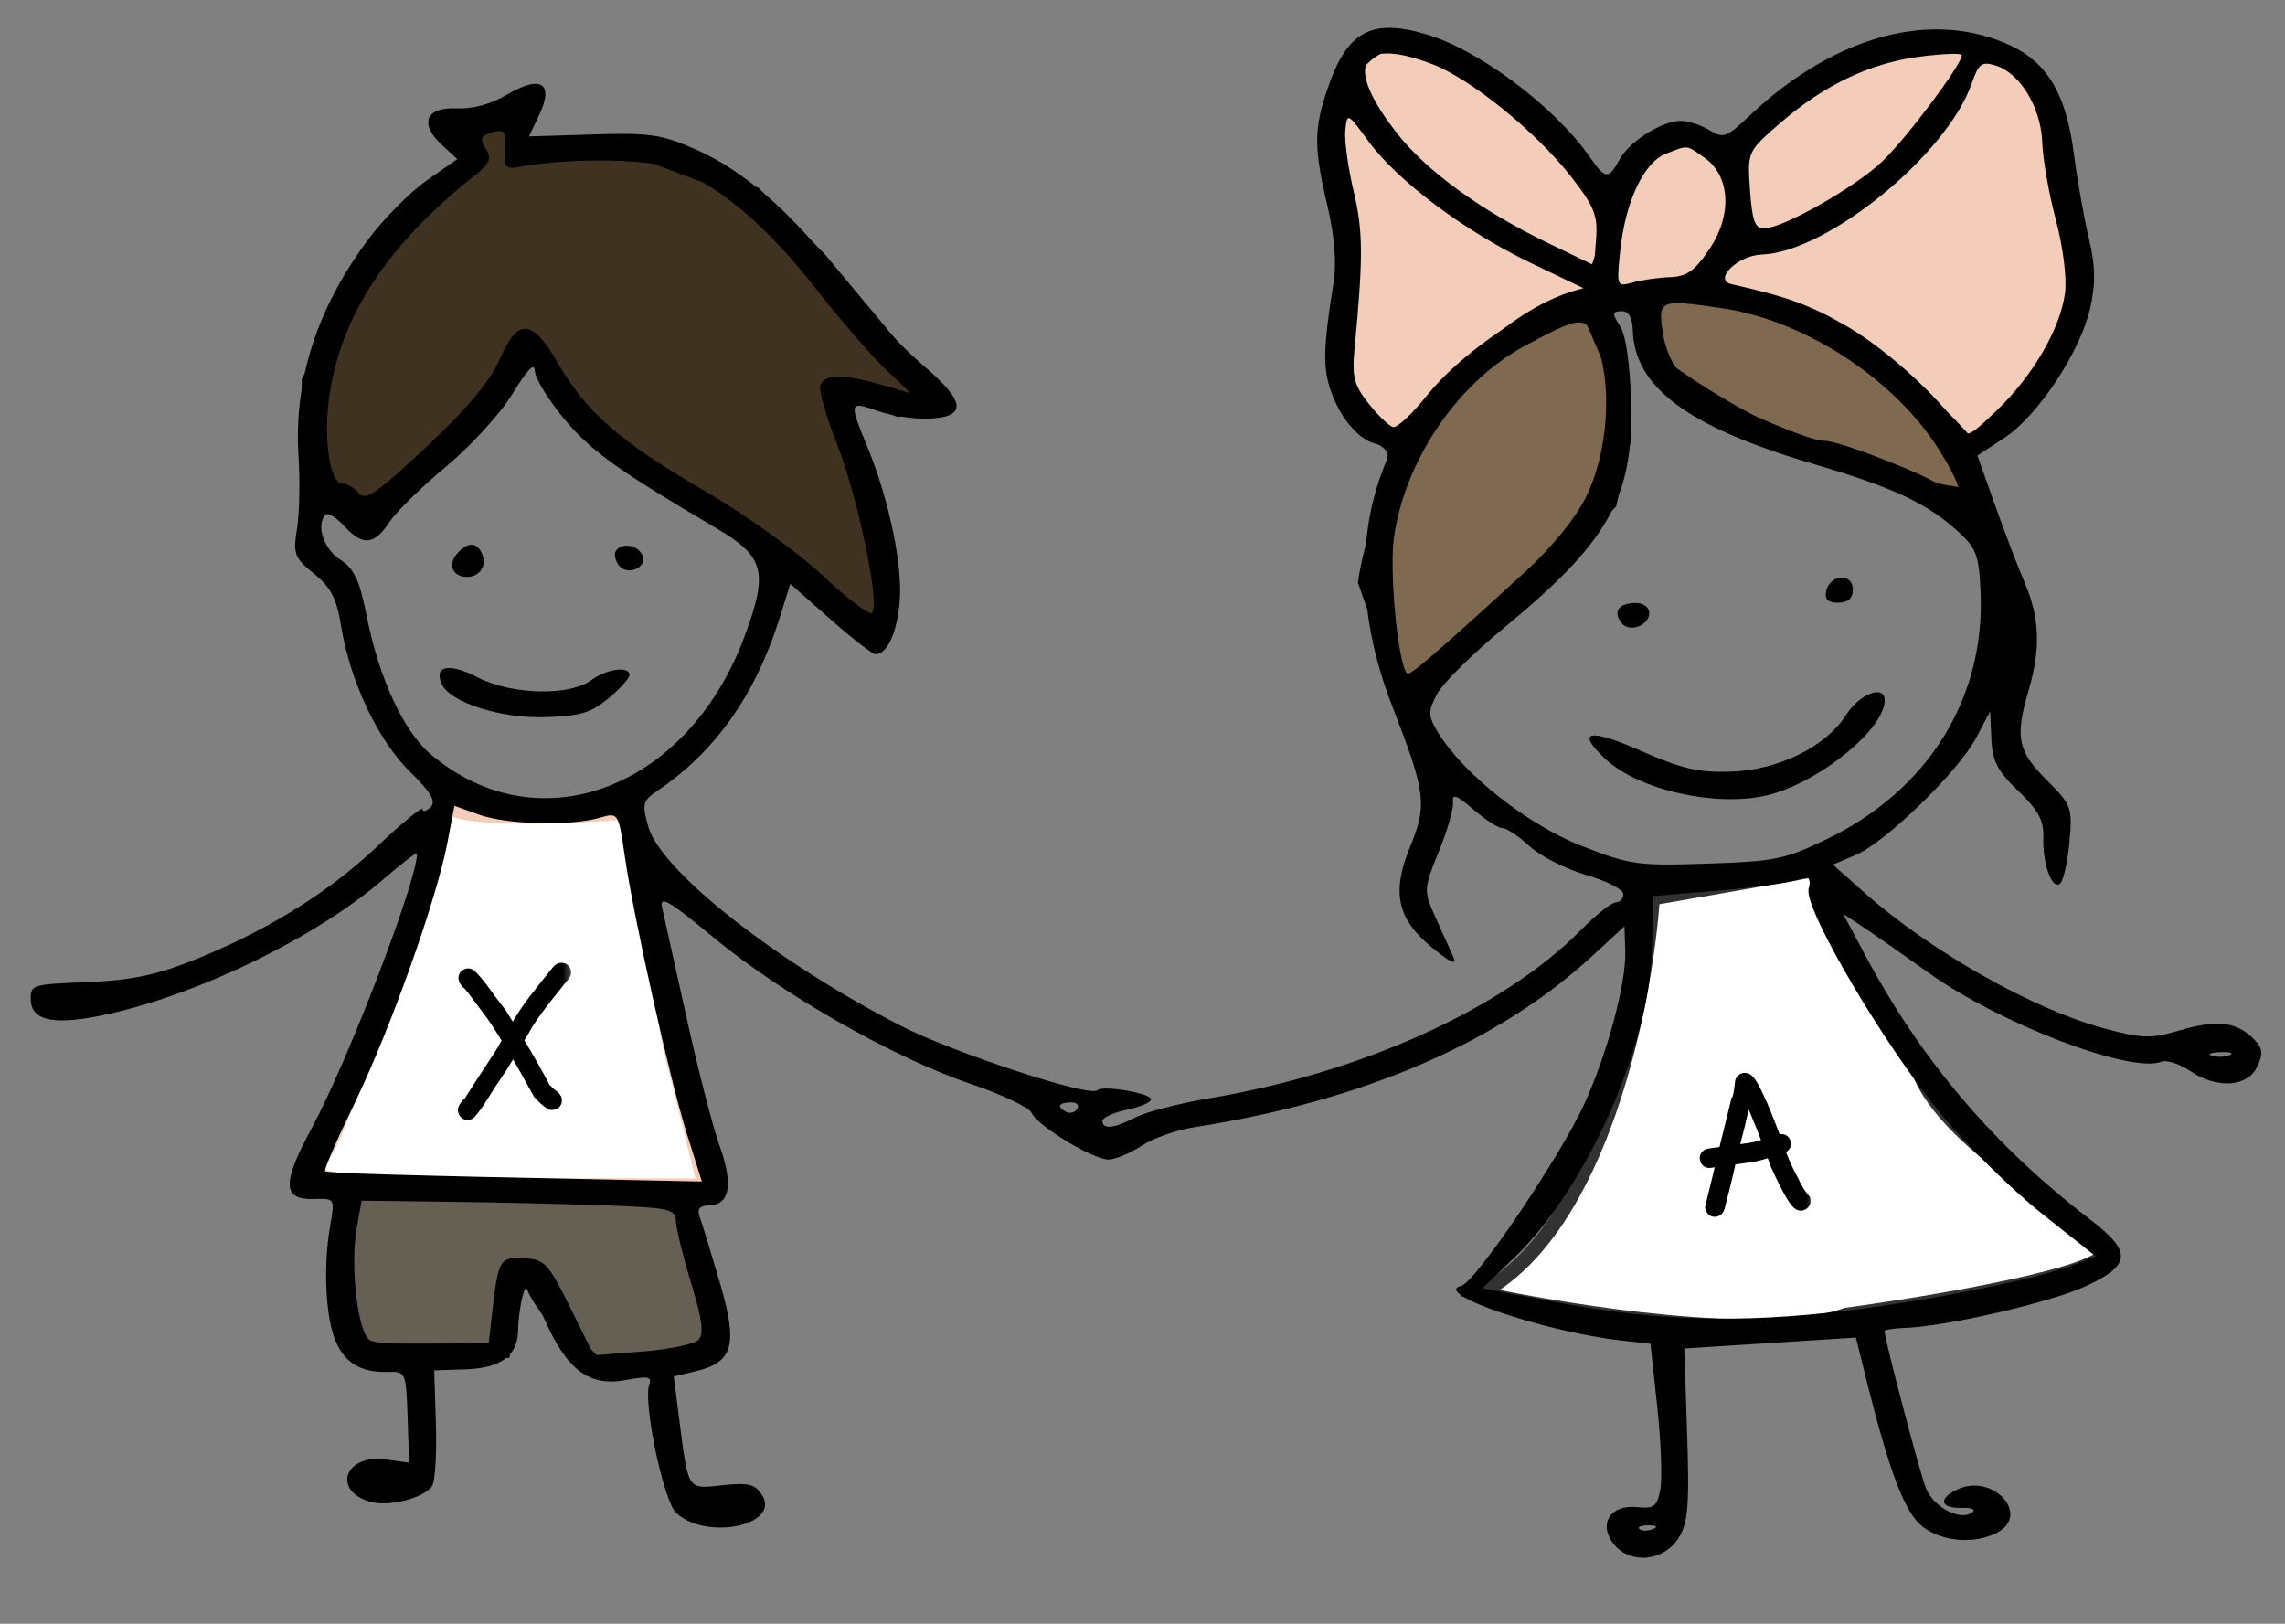 <?xml version="1.0" encoding="UTF-8"?> <svg xmlns="http://www.w3.org/2000/svg" width="159" height="113" viewBox="0 0 159 113" fill="none"><rect x="0" y="0" width="159" height="113" fill="#808080" stroke="none"/><path d="M22.034 81C23.634 79.8 28.701 63.833 31.034 56C31.834 57.2 40.035 56.833 44.035 56.5L46.535 72.5L49.035 82.5H30.034C26.701 82.5 20.434 82.2 22.034 81Z" fill="white" stroke="#F3CDB9"></path><path d="M103 90C111.4 85.6 114.5 69.833 115 62.5L126.273 60.539C126.092 61.771 131.015 70.36 133.5 74.5C135.5 80 146 85 146.5 87C146.9 88.6 134.667 90.667 128.5 91.5C122.9 93.5 109.167 91.333 103 90Z" fill="white"></path><path d="M126.5 60.5L126.273 60.539M126.273 60.539L115 62.5C114.5 69.833 111.4 85.6 103 90C109.167 91.333 122.9 93.5 128.5 91.5C134.667 90.667 146.9 88.6 146.5 87C146 85 135.5 80 133.5 74.5C131.015 70.36 126.092 61.771 126.273 60.539Z" stroke="#323232"></path><path d="M112 25L110.5 21.5C100.1 23.5 95.833 35 95 40.5L98 49L103 43.5L108 39L112 35L113 30.5L112 25Z" fill="#7F6A51"></path><path d="M115 25V21.5V20H118.5L123.5 21.5C127.1 20.7 133.333 27.167 136 30.5L137 34.5C127.4 33.3 118.333 27.667 115 25Z" fill="#7F6A51"></path><path d="M112 21.5H110.5M110.5 21.5L112 25L113 30.5L112 35L108 39L103 43.5L98 49L95 40.5C95.833 35 100.1 23.5 110.5 21.5ZM115 21.5V25C118.333 27.667 127.4 33.3 137 34.5L136 30.5C133.333 27.167 127.1 20.7 123.5 21.5L118.5 20H115V21.5Z" stroke="black"></path><path d="M28 34.5L36.5 24.5H37.5L40.5 29L44.5 32.5L51 36.5L61 44.5L61.5 41.5V38L58.5 29V27L62.5 28.5L65 28L62 24L57 18L52.5 13.5L44.5 10.5H36V8L31.5 9L33 11L27 16L21.5 26.5V33L24.5 36L28 34.5Z" fill="#403220" stroke="black"></path><path d="M137 3.5C132.2 0.7 124.333 6.666 121 10V16L118.5 19.5L120 20.5C126.4 20.5 134 27.5 137 31C138.333 30 141.4 27.5 143 25.5C144.6 23.5 144.667 19.333 144.5 17.5C144.167 15.666 143.3 11.1 142.5 7.5C141.7 3.9 138.5 3.333 137 3.5Z" fill="#F3CDB9" stroke="black"></path><path d="M47.5 83.5L24 82.5C24 83.833 23.9 86.8 23.5 88C23.1 89.2 24.333 92.5 25 94H35L35.5 89H37C37 90.2 40 93.5 41.5 95C45.5 96.2 48.833 94.167 50 93L47.5 83.5Z" fill="#665F54" stroke="black"></path><path d="M113.701 11.127C113.52 11.269 113.064 11.715 113.064 11.964C113.064 11.926 113.212 12.131 113.193 12.154C113.121 12.246 113.047 12.33 112.999 12.438C112.983 12.475 113.01 12.545 112.983 12.575C112.922 12.643 112.877 12.685 112.846 12.781C112.741 13.107 112.777 13.439 112.7 13.764C112.555 14.38 112.465 15.036 112.38 15.665L112.375 15.701C112.347 15.903 112.226 16.041 112.148 16.225C111.975 16.637 111.826 17.064 111.685 17.489C111.513 18.005 111.26 18.415 111.283 18.991C111.301 19.477 111.511 19.891 111.81 20.263C112.027 20.532 112.33 20.952 112.7 21.019C113.082 21.088 113.589 21.062 113.974 21.019C114.51 20.96 115.006 20.83 115.503 20.619C116.095 20.366 116.564 19.91 117.169 19.68C117.598 19.518 118.022 19.327 118.447 19.153C118.776 19.018 119.003 18.646 119.341 18.55C119.482 18.51 119.667 18.193 119.753 18.079C120.156 17.547 120.368 16.811 120.548 16.176C120.788 15.325 120.962 14.511 120.962 13.622C120.962 13.246 120.862 12.878 120.798 12.508C120.715 12.024 120.629 11.473 120.335 11.062C120.176 10.839 119.956 10.656 119.789 10.436C119.637 10.234 119.417 10.014 119.215 9.861C118.824 9.565 118.438 9.344 117.941 9.344C117.365 9.344 116.796 9.396 116.231 9.506C115.988 9.553 115.772 9.596 115.539 9.673C115.246 9.771 114.972 10.046 114.71 10.209C114.317 10.454 114.06 10.846 113.701 11.127Z" fill="#F3CDB9" stroke="black" stroke-linecap="round"></path><path d="M96.499 2.999C100.899 1.399 108.333 9.332 111.499 13.499C113.099 13.499 111.499 18.166 110.499 20.499C104.899 21.699 99.833 27.999 97.999 30.999L96.499 30.499C93.499 30.499 92.499 24.999 93.499 23.499C94.299 22.299 93.833 16.999 93.499 14.499C92.666 11.332 92.099 4.599 96.499 2.999Z" fill="#F3CDB9" stroke="black"></path><path fill-rule="evenodd" clip-rule="evenodd" d="M99.224 2.381C102.924 3.466 108.24 7.463 110.666 10.985C111.691 12.473 111.948 12.49 112.686 11.115C113.352 9.875 115.563 8.457 116.898 8.412C117.403 8.395 118.308 8.677 118.91 9.038C119.939 9.655 120.109 9.594 121.803 7.998C127.725 2.42 134.554 0.62 139.981 3.207C142.5 4.407 143.78 6.615 144.304 10.664C144.545 12.521 145.017 15.186 145.353 16.587C145.809 18.485 145.832 19.721 145.445 21.442C144.763 24.476 141.81 28.939 139.467 30.477L137.597 31.704L138.824 35.153C139.498 37.05 140.427 39.48 140.887 40.553C141.931 42.983 142.011 45.132 141.167 48.016C140.201 51.318 140.387 52.255 142.405 54.272C144.148 56.012 144.217 56.2 144.002 58.579C143.878 59.946 143.593 61.248 143.367 61.47C142.814 62.015 142.122 60.141 142.185 58.266C142.224 57.098 141.83 56.369 140.444 55.046C139 53.667 138.636 52.965 138.567 51.419L138.482 49.502L137.513 51.343C136.282 53.681 131.185 58.637 129.118 59.506L127.54 60.17L129.72 62.107C134.311 66.188 141.442 70.229 146.408 71.564C149.051 72.275 149.677 72.296 151.563 71.737C154.179 70.96 155.541 71.082 156.714 72.2C157.448 72.9 157.514 73.254 157.087 74.196C156.427 75.652 154.287 75.805 152.403 74.533C151.668 74.037 150.774 73.745 150.415 73.886C148.263 74.728 139.169 71.255 134.185 67.688C132.413 66.42 130.353 64.98 129.608 64.49L128.253 63.597L129.774 66.447C133.712 73.823 138.733 79.723 145.464 84.884C148.37 87.113 148.302 88.049 145.127 89.513C142.675 90.643 135.406 92.317 132.533 92.413C131.761 92.439 131.131 92.539 131.134 92.637C131.155 93.257 133.552 102.364 134.008 103.55C134.537 104.932 136.542 105.932 137.295 105.19C137.457 105.031 137.125 104.916 136.557 104.935C134.998 104.986 134.824 104.288 136.234 103.64C138.675 102.518 141.315 105.4 138.988 106.646C137.444 107.472 135.194 107.308 133.817 106.269C132.543 105.306 131.472 102.486 129.767 95.608L129.142 93.083L123.171 93.463L117.2 93.843L117.399 99.837C117.565 104.815 117.458 106.043 116.771 107.082C115.721 108.668 113.443 108.871 112.311 107.479C111.182 106.092 112.033 104.693 113.89 104.881C115.109 105.005 115.31 104.852 115.534 103.629C115.674 102.863 115.577 100.273 115.317 97.874L114.846 93.512L112.822 93.287C107.493 92.694 99.56 89.987 101.682 89.485C102.652 89.257 108.604 80.445 110.268 76.776C111.858 73.267 113.165 68.384 113.093 66.219L113.035 64.463L110.77 66.551C104.238 72.573 94.79 76.633 83.092 78.446C81.88 78.634 80.244 79.209 79.457 79.724C78.669 80.24 77.637 80.675 77.163 80.692C76.108 80.731 72.162 78.344 71.772 77.431C71.617 77.067 69.688 76.157 67.486 75.409C62.178 73.605 54.428 69.189 49.674 65.258C46.49 62.626 45.87 62.27 46.081 63.199C46.221 63.815 46.986 67.256 47.779 70.845C48.573 74.434 49.602 78.426 50.066 79.717C51.031 82.403 50.795 83.833 49.38 83.88C48.673 83.903 48.481 84.13 48.691 84.694C48.85 85.123 49.48 87.18 50.09 89.263C51.366 93.62 51.036 94.804 48.367 95.438L46.882 95.79L47.266 98.791C47.907 103.786 47.801 103.625 50.278 103.361C52.078 103.168 52.554 103.286 53.026 104.04C54.352 106.159 49.099 107.234 47.035 105.266C46.16 104.433 44.727 97.54 45.18 96.342C45.38 95.811 45.069 95.751 43.578 96.035C41.022 96.52 39.476 95.381 37.907 91.855C36.807 89.384 36.631 89.194 36.364 90.197C36.198 90.819 36.059 91.874 36.054 92.54C36.041 94.337 34.877 95.21 32.384 95.293L30.215 95.365L30.332 99.09C30.395 101.139 30.279 103.079 30.073 103.401C29.522 104.261 27.015 104.896 25.723 104.502C23.073 103.696 24.028 101.176 26.835 101.565L28.468 101.792L28.362 98.611C28.258 95.498 28.229 95.431 26.999 95.472C25.126 95.534 23.99 94.855 23.332 93.276C22.648 91.634 22.487 88.088 22.972 85.324C23.308 83.409 23.298 83.392 21.891 83.439C19.641 83.513 19.595 82.389 21.687 78.515C24.215 73.837 29.077 61.154 29.018 59.39C29.014 59.272 27.945 60.097 26.641 61.221C22.043 65.188 14.025 69.115 7.57 70.56C3.879 71.386 2.194 71.088 2.144 69.6C2.108 68.532 2.211 68.499 6.025 68.349C8.976 68.232 10.726 67.889 13.116 66.958C18.284 64.945 22.767 62.202 26.184 58.963C27.949 57.29 29.399 56.097 29.406 56.312C29.413 56.526 29.662 56.462 29.96 56.169C30.364 55.771 30 55.147 28.517 53.693C26.304 51.525 24.36 47.414 23.743 43.602C23.429 41.656 23.026 40.874 21.852 39.927C20.488 38.828 20.385 38.558 20.666 36.802C20.836 35.746 20.884 33.486 20.773 31.781C20.43 26.481 22.052 21.435 25.638 16.642C26.72 15.197 28.552 13.352 29.712 12.543L31.82 11.072L30.765 10.102C29.151 8.622 29.61 7.442 31.763 7.543C32.906 7.596 34.136 7.259 35.305 6.573C37.647 5.196 38.57 5.79 37.52 7.998L36.809 9.495L41.273 9.355C45.211 9.232 46.053 9.355 48.429 10.404C51.828 11.906 55.178 14.861 58.74 19.503C60.274 21.501 62.723 24.146 64.183 25.38C67.238 27.964 67.341 29.044 64.541 29.137C63.581 29.169 62.022 28.927 61.076 28.598C59.077 27.903 59.064 27.948 60.366 31.126C61.889 34.846 62.835 39.433 62.597 41.944C62.392 44.099 61.737 45.502 60.922 45.529C60.721 45.536 59.305 44.437 57.775 43.087L54.995 40.632L54.22 43.092C52.547 48.404 49.706 52.389 45.679 55.076C44.73 55.71 44.666 55.986 45.113 57.538C46.001 60.618 54.011 66.931 62.681 71.385C66.326 73.257 75.829 76.38 76.342 75.874C76.715 75.507 80.078 76.069 80.092 76.501C80.099 76.71 79.338 77.04 78.401 77.235C77.463 77.429 76.703 77.782 76.71 78.019C76.731 78.624 77.535 78.529 79.055 77.742C79.771 77.372 82.112 76.774 84.257 76.413C94.785 74.644 104.648 70.163 110.019 64.71C111.045 63.669 112.131 62.809 112.432 62.799C112.732 62.789 112.97 62.524 112.96 62.209C112.949 61.895 111.781 61.3 110.364 60.888C108.946 60.476 107.172 59.572 106.422 58.879C105.672 58.187 104.834 57.628 104.558 57.637C104.283 57.646 103.373 57.063 102.535 56.341C101.349 55.319 101.033 55.206 101.105 55.829C101.155 56.269 100.708 57.82 100.111 59.277C99.067 61.822 99.057 61.998 99.87 63.8C100.335 64.831 100.895 66.075 101.115 66.565C101.402 67.206 100.998 67.037 99.679 65.964C97.212 63.957 96.809 62.127 98.126 58.914C99.325 55.995 99.217 55.163 96.854 49.08C94.482 42.974 94.353 37.063 96.482 32.06C96.724 31.491 96.419 31.118 95.322 30.64C94.326 30.205 93.534 29.327 92.924 27.985C92.011 25.973 91.993 24.692 92.802 19.61C93.008 18.314 92.857 16.415 92.391 14.425C91.404 10.224 91.408 8.987 92.416 6.059C93.753 2.177 95.433 1.27 99.224 2.381ZM99.646 4.457C102.327 5.476 106.854 9.139 109.313 12.28C110.918 14.33 111.188 14.993 111.066 16.582L110.921 18.462L107.728 16.919C103.12 14.693 99.32 11.943 97.272 9.352C93.484 4.56 94.484 2.497 99.646 4.457ZM136.515 3.839C136.536 4.448 132.671 9.614 131 11.212C129.109 13.02 124.122 15.858 122.769 15.896C122.122 15.915 121.925 15.389 121.774 13.236C121.588 10.566 121.597 10.545 123.827 8.605C126.909 5.924 130.107 4.395 133.575 3.945C135.187 3.734 136.51 3.687 136.515 3.839ZM138.866 4.559C140.57 5.084 142.027 7.49 142.109 9.917C142.149 11.08 142.576 13.506 143.058 15.309C143.552 17.161 143.83 19.365 143.695 20.376C143.365 22.864 141.484 26.115 138.976 28.531C137.047 30.389 136.808 30.501 136.323 29.766C134.895 27.604 131.253 24.305 128.561 22.735C126.003 21.244 124.398 20.656 120.485 19.776C119.183 19.482 120.924 17.77 122.58 17.715C127.14 17.563 135.48 10.767 137.205 5.798C137.683 4.418 137.896 4.26 138.866 4.559ZM35.144 10.376C35.047 11.683 35.148 11.794 36.255 11.597C39.877 10.951 45.382 11.052 47.158 11.796C50.242 13.086 53.476 15.868 56.722 20.02C58.416 22.188 60.605 24.727 61.585 25.663L63.367 27.364L61.269 26.758C58.693 26.014 57.374 26.029 57.081 26.805C56.958 27.13 57.487 28.994 58.256 30.947C59.707 34.629 61.252 42.093 60.681 42.656C60.501 42.833 58.959 41.665 57.255 40.06C55.524 38.431 51.879 35.818 48.999 34.142C43.113 30.716 40.783 28.681 38.799 25.233C37.024 22.151 36.024 22.104 34.75 25.044C34.111 26.52 32.471 28.474 29.664 31.104C26.161 34.387 25.432 34.883 24.948 34.312C24.633 33.941 24.134 33.646 23.84 33.656C22.945 33.685 22.475 30.48 22.932 27.464C23.78 21.863 26.992 17.009 33.01 12.234C34.088 11.379 34.232 11.031 33.797 10.336C33.363 9.643 33.448 9.436 34.258 9.212C35.124 8.972 35.238 9.121 35.144 10.376ZM95.202 9.804C97.254 12.604 101.903 16.088 106.579 18.328L110.564 20.237L108.679 20.825C105.831 21.714 101.412 24.864 99.309 27.503C98.278 28.797 97.207 29.796 96.931 29.722C96.655 29.649 95.89 28.911 95.232 28.082C94.226 26.816 94.069 26.211 94.251 24.307C94.865 17.887 94.855 16.099 94.192 13.309C93.801 11.666 93.54 9.757 93.612 9.066C93.741 7.831 93.766 7.842 95.202 9.804ZM118.586 10.96C120.384 12.21 120.557 14.91 118.99 17.269C117.934 18.859 117.402 19.244 116.203 19.289C115.388 19.32 114.218 19.487 113.603 19.66C112.51 19.969 112.49 19.92 112.731 17.536C113.081 14.076 114.372 11.3 115.91 10.703C117.502 10.085 117.302 10.066 118.586 10.96ZM119.853 21.453C125.613 22.301 131.88 26.41 134.969 31.364C136.682 34.112 136.761 35.123 135.166 33.879C134.094 33.044 127.925 30.645 126.934 30.677C125.738 30.717 118.443 27.437 117.209 26.305C116.466 25.622 115.91 24.461 115.708 23.169C115.347 20.859 115.47 20.808 119.853 21.453ZM113.617 23.003C113.749 26.965 117.476 29.72 126.171 32.282C131.787 33.937 134.099 35.021 136.289 37.023C137.524 38.153 137.713 38.674 137.819 41.238C138.128 48.65 134.124 55.042 127.054 58.428C124.165 59.812 123.51 59.944 118.774 60.102C113.942 60.263 113.411 60.187 110.004 58.847C106.275 57.381 101.797 53.835 100.066 50.977C99.362 49.814 99.353 49.534 99.981 48.32C100.368 47.574 102.482 45.482 104.678 43.671C111.959 37.67 113.682 34.6 113.497 27.961C113.422 25.293 113.129 23.294 112.722 22.676C112.167 21.832 112.182 21.677 112.819 21.655C113.33 21.638 113.586 22.07 113.617 23.003ZM111.204 24.193C112.195 27.104 111.842 31.562 110.383 34.546C109.659 36.028 107.99 38.089 106.156 39.769C99.919 45.478 98.11 47.04 97.921 46.876C97.294 46.336 96.657 39.822 96.996 37.415C97.759 31.991 101.476 26.553 106.126 24.059C110.201 21.874 110.416 21.88 111.204 24.193ZM37.217 25.812C37.234 26.32 38.145 27.812 39.24 29.13C41.101 31.368 42.959 32.705 49.84 36.756C53.204 38.736 53.478 39.778 51.818 44.265C47.873 54.925 37.436 58.844 29.951 52.476C28.073 50.878 26.373 47.194 25.515 42.865C25.021 40.368 24.64 39.561 23.66 38.935C22.514 38.202 21.968 36.502 22.66 35.82C22.825 35.657 23.404 36.011 23.948 36.605C25.232 38.013 26.04 37.943 27.1 36.333C27.574 35.611 29.358 33.863 31.064 32.449C32.77 31.033 34.845 28.753 35.676 27.382C36.688 25.713 37.197 25.195 37.217 25.812ZM33.531 38.509C33.903 39.326 33.427 40.116 32.546 40.146C31.538 40.179 31.127 39.34 31.775 38.569C32.501 37.708 33.155 37.685 33.531 38.509ZM44.693 38.629C45.093 39.507 43.622 40.123 43.043 39.319C42.808 38.992 42.718 38.558 42.845 38.356C43.23 37.736 44.362 37.904 44.693 38.629ZM128.925 40.974C128.946 41.62 128.642 41.92 127.941 41.944C127.24 41.967 126.968 41.732 127.063 41.187C127.269 40.002 128.886 39.817 128.925 40.974ZM114.76 42.622C114.791 43.551 113.342 44.072 112.805 43.325C112.236 42.535 112.619 42.001 113.786 41.962C114.313 41.945 114.747 42.239 114.76 42.622ZM33.269 47.154C35.601 48.36 39.652 48.451 41.15 47.332C42.19 46.554 43.784 46.332 43.805 46.963C43.813 47.189 43.158 47.922 42.351 48.593C41.13 49.606 40.39 49.828 37.962 49.909C34.861 50.012 31.325 48.887 30.744 47.613C30.154 46.319 31.265 46.117 33.269 47.154ZM131.143 48.702C131.207 50.626 126.872 54.245 123.281 55.264C119.8 56.253 114.141 55.068 111.744 52.849C109.606 50.87 110.521 50.638 114.147 52.237C117.014 53.502 118.201 53.777 120.448 53.7C123.785 53.583 127.057 51.967 128.475 49.734C129.389 48.294 131.108 47.629 131.143 48.702ZM33.35 56.7C35.256 57.385 39.754 57.495 41.751 56.906C43.02 56.532 43.033 56.551 43.472 59.561C44.115 63.977 46.599 75.081 47.8 78.914L48.838 82.222L43.104 82.106C27.955 81.797 22.779 81.645 22.619 81.507C22.523 81.425 23.446 79.297 24.671 76.778C27.135 71.708 30.37 62.631 31.131 58.653L31.622 56.079L33.35 56.7ZM125.85 61.863C125.509 63.236 131.127 72.773 135.108 77.581C136.885 79.728 140.022 82.82 142.079 84.453L145.819 87.421L144.415 87.98C141.889 88.987 134.386 90.505 128.399 91.222C121.087 92.098 115.218 91.929 108.425 90.646L103.157 89.652L105.407 87.492C110.314 82.783 114.738 72.931 114.939 66.269L115.056 62.362L119.514 61.981C121.966 61.771 124.448 61.441 125.03 61.249C125.934 60.95 126.054 61.041 125.85 61.863ZM155.135 73.429C154.802 73.566 154.251 73.584 153.91 73.469C153.569 73.356 153.841 73.244 154.515 73.222C155.188 73.199 155.467 73.293 155.135 73.429ZM74.961 77.16C74.8 77.418 74.459 77.52 74.204 77.385C73.512 77.02 73.629 76.745 74.49 76.717C74.909 76.703 75.121 76.902 74.961 77.16ZM31.296 83.633C34.668 83.676 39.581 83.791 42.214 83.888C46.653 84.054 47.004 84.137 47.041 85.028C47.063 85.558 47.543 87.5 48.107 89.346C48.871 91.846 48.995 92.841 48.596 93.247C48.301 93.546 46.544 93.91 44.692 94.055L41.324 94.318L39.674 90.983C38.16 87.923 37.897 87.641 36.482 87.56C34.774 87.463 34.672 87.635 34.258 91.276L34.013 93.431L30.247 93.549C28.176 93.614 26.155 93.492 25.758 93.278C24.893 92.811 24.341 88.091 24.834 85.375L25.164 83.556L31.296 83.633ZM115.013 106.412C114.664 106.554 114.241 106.552 114.073 106.408C113.905 106.263 114.191 106.147 114.708 106.149C115.279 106.152 115.399 106.255 115.013 106.412Z" fill="black"></path><mask id="path-12-outside-1_5458_9285" maskUnits="userSpaceOnUse" x="30.667" y="66.368" width="9.443" height="12.328" fill="black"><rect fill="white" x="30.667" y="66.368" width="9.443" height="12.328"></rect><path d="M39.085 67.503C39.182 67.507 39.234 67.571 39.242 67.697C39.24 67.736 39.076 67.948 38.749 68.335C37.446 69.936 36.629 71.078 36.298 71.761C36.05 72.139 35.924 72.361 35.922 72.427C36.702 73.723 37.34 74.849 37.836 75.806C38.107 76.082 38.311 76.261 38.449 76.345C38.555 76.435 38.606 76.515 38.604 76.585C38.6 76.683 38.536 76.735 38.41 76.742L38.364 76.74C38.108 76.578 37.843 76.342 37.569 76.03C36.98 74.957 36.364 73.863 35.722 72.748C35.648 72.843 35.365 73.302 34.873 74.124C34.327 74.916 33.78 75.756 33.231 76.642C33.02 76.955 32.839 77.19 32.688 77.349C32.663 77.41 32.607 77.439 32.521 77.436C32.423 77.433 32.371 77.368 32.364 77.243C32.367 77.153 32.499 76.978 32.759 76.718C33.034 76.267 33.756 75.153 34.925 73.375C35.292 72.748 35.476 72.418 35.477 72.387C34.796 71.279 34.33 70.573 34.079 70.271C33.302 69.218 32.847 68.622 32.715 68.484C32.503 68.3 32.399 68.156 32.403 68.05C32.407 67.953 32.471 67.9 32.597 67.893C32.679 67.896 32.927 68.156 33.342 68.672C33.936 69.492 34.413 70.127 34.771 70.578C35.254 71.374 35.564 71.863 35.701 72.044C36.182 71.202 36.639 70.484 37.072 69.89C37.721 69.047 38.328 68.28 38.894 67.59C38.962 67.53 39.026 67.501 39.085 67.503Z"></path></mask><path d="M39.085 67.503C39.182 67.507 39.234 67.571 39.242 67.697C39.24 67.736 39.076 67.948 38.749 68.335C37.446 69.936 36.629 71.078 36.298 71.761C36.05 72.139 35.924 72.361 35.922 72.427C36.702 73.723 37.34 74.849 37.836 75.806C38.107 76.082 38.311 76.261 38.449 76.345C38.555 76.435 38.606 76.515 38.604 76.585C38.6 76.683 38.536 76.735 38.41 76.742L38.364 76.74C38.108 76.578 37.843 76.342 37.569 76.03C36.98 74.957 36.364 73.863 35.722 72.748C35.648 72.843 35.365 73.302 34.873 74.124C34.327 74.916 33.78 75.756 33.231 76.642C33.02 76.955 32.839 77.19 32.688 77.349C32.663 77.41 32.607 77.439 32.521 77.436C32.423 77.433 32.371 77.368 32.364 77.243C32.367 77.153 32.499 76.978 32.759 76.718C33.034 76.267 33.756 75.153 34.925 73.375C35.292 72.748 35.476 72.418 35.477 72.387C34.796 71.279 34.33 70.573 34.079 70.271C33.302 69.218 32.847 68.622 32.715 68.484C32.503 68.3 32.399 68.156 32.403 68.05C32.407 67.953 32.471 67.9 32.597 67.893C32.679 67.896 32.927 68.156 33.342 68.672C33.936 69.492 34.413 70.127 34.771 70.578C35.254 71.374 35.564 71.863 35.701 72.044C36.182 71.202 36.639 70.484 37.072 69.89C37.721 69.047 38.328 68.28 38.894 67.59C38.962 67.53 39.026 67.501 39.085 67.503Z" fill="black"></path><path d="M39.242 67.697L39.741 67.715L39.742 67.692L39.741 67.668L39.242 67.697ZM38.749 68.335L38.367 68.012L38.361 68.019L38.749 68.335ZM36.298 71.761L36.716 72.036L36.734 72.008L36.748 71.979L36.298 71.761ZM35.922 72.427L35.422 72.409L35.416 72.557L35.493 72.685L35.922 72.427ZM37.836 75.806L37.392 76.036L37.426 76.103L37.479 76.156L37.836 75.806ZM38.449 76.345L38.772 75.963L38.742 75.938L38.708 75.917L38.449 76.345ZM38.41 76.742L38.392 77.242L38.415 77.243L38.438 77.241L38.41 76.742ZM38.364 76.74L38.096 77.163L38.21 77.235L38.345 77.24L38.364 76.74ZM37.569 76.03L37.131 76.271L37.157 76.319L37.194 76.361L37.569 76.03ZM35.722 72.748L36.155 72.498L35.784 71.854L35.327 72.441L35.722 72.748ZM34.873 74.124L35.285 74.407L35.294 74.394L35.302 74.38L34.873 74.124ZM33.231 76.642L33.645 76.922L33.651 76.914L33.656 76.905L33.231 76.642ZM32.688 77.349L32.326 77.004L32.263 77.071L32.227 77.156L32.688 77.349ZM32.364 77.243L31.864 77.224L31.863 77.247L31.865 77.271L32.364 77.243ZM32.759 76.718L33.112 77.072L33.155 77.029L33.186 76.978L32.759 76.718ZM34.925 73.375L35.342 73.65L35.349 73.639L35.356 73.628L34.925 73.375ZM35.477 72.387L35.977 72.406L35.983 72.254L35.903 72.125L35.477 72.387ZM34.079 70.271L33.677 70.568L33.685 70.579L33.694 70.59L34.079 70.271ZM32.715 68.484L33.077 68.139L33.061 68.122L33.043 68.106L32.715 68.484ZM32.597 67.893L32.615 67.394L32.592 67.393L32.569 67.394L32.597 67.893ZM33.342 68.672L33.746 68.378L33.739 68.368L33.731 68.359L33.342 68.672ZM34.771 70.578L35.199 70.319L35.182 70.292L35.163 70.267L34.771 70.578ZM35.701 72.044L35.304 72.347L35.761 72.947L36.136 72.292L35.701 72.044ZM37.072 69.89L36.676 69.585L36.668 69.596L37.072 69.89ZM38.894 67.59L38.565 67.213L38.533 67.24L38.507 67.273L38.894 67.59ZM39.066 68.003C39.037 68.002 38.993 67.995 38.942 67.972C38.89 67.948 38.844 67.913 38.809 67.869C38.775 67.827 38.758 67.788 38.751 67.763C38.747 67.751 38.745 67.741 38.744 67.735C38.742 67.728 38.742 67.725 38.742 67.725L39.741 67.668C39.734 67.552 39.704 67.385 39.585 67.239C39.452 67.075 39.268 67.01 39.103 67.003L39.066 68.003ZM38.742 67.678C38.745 67.606 38.763 67.554 38.769 67.537C38.777 67.514 38.785 67.498 38.788 67.492C38.795 67.479 38.798 67.475 38.792 67.483C38.782 67.499 38.76 67.53 38.721 67.58C38.646 67.677 38.529 67.82 38.367 68.012L39.13 68.658C39.295 68.463 39.424 68.306 39.513 68.191C39.557 68.134 39.596 68.08 39.627 68.033C39.642 68.01 39.661 67.98 39.678 67.947C39.683 67.937 39.736 67.842 39.741 67.715L38.742 67.678ZM38.361 68.019C37.061 69.615 36.208 70.8 35.848 71.543L36.748 71.979C37.05 71.355 37.83 70.256 39.136 68.65L38.361 68.019ZM35.881 71.486C35.754 71.678 35.653 71.839 35.582 71.965C35.547 72.027 35.515 72.088 35.49 72.145C35.474 72.181 35.426 72.286 35.422 72.409L36.421 72.446C36.419 72.502 36.407 72.54 36.405 72.546C36.402 72.556 36.4 72.559 36.404 72.551C36.41 72.536 36.425 72.506 36.453 72.457C36.507 72.361 36.594 72.222 36.716 72.036L35.881 71.486ZM35.493 72.685C36.27 73.975 36.902 75.092 37.392 76.036L38.279 75.576C37.777 74.607 37.134 73.471 36.35 72.169L35.493 72.685ZM37.479 76.156C37.75 76.432 37.993 76.653 38.19 76.772L38.708 75.917C38.629 75.87 38.464 75.732 38.192 75.456L37.479 76.156ZM38.125 76.726C38.156 76.752 38.157 76.759 38.147 76.744C38.137 76.728 38.1 76.665 38.104 76.566L39.103 76.604C39.115 76.283 38.892 76.065 38.772 75.963L38.125 76.726ZM38.104 76.566C38.105 76.538 38.112 76.493 38.135 76.443C38.158 76.391 38.194 76.344 38.238 76.309C38.279 76.275 38.319 76.259 38.344 76.251C38.356 76.247 38.366 76.245 38.372 76.244C38.379 76.243 38.382 76.243 38.382 76.243L38.438 77.241C38.555 77.235 38.722 77.204 38.868 77.086C39.032 76.953 39.097 76.769 39.103 76.604L38.104 76.566ZM38.429 76.242L38.382 76.241L38.345 77.24L38.392 77.242L38.429 76.242ZM38.631 76.318C38.427 76.189 38.198 75.988 37.945 75.7L37.194 76.361C37.488 76.695 37.788 76.968 38.096 77.163L38.631 76.318ZM38.008 75.79C37.417 74.713 36.799 73.616 36.155 72.498L35.289 72.998C35.929 74.109 36.544 75.201 37.131 76.271L38.008 75.79ZM35.327 72.441C35.27 72.515 35.164 72.682 35.029 72.9C34.886 73.133 34.69 73.455 34.444 73.867L35.302 74.38C35.548 73.97 35.74 73.652 35.88 73.426C35.95 73.312 36.005 73.224 36.047 73.158C36.069 73.126 36.085 73.1 36.098 73.082C36.112 73.061 36.117 73.054 36.117 73.055L35.327 72.441ZM34.461 73.84C33.911 74.64 33.359 75.486 32.806 76.379L33.656 76.905C34.201 76.025 34.744 75.192 35.285 74.407L34.461 73.84ZM32.816 76.362C32.611 76.666 32.449 76.875 32.326 77.004L33.051 77.693C33.229 77.505 33.428 77.243 33.645 76.922L32.816 76.362ZM32.227 77.156C32.256 77.086 32.313 77.016 32.395 76.974C32.468 76.936 32.526 76.936 32.54 76.937L32.502 77.936C32.602 77.94 32.731 77.927 32.859 77.86C32.996 77.788 33.095 77.673 33.15 77.542L32.227 77.156ZM32.54 76.937C32.568 76.938 32.613 76.944 32.663 76.967C32.715 76.991 32.761 77.027 32.797 77.07C32.831 77.112 32.847 77.151 32.855 77.176C32.859 77.189 32.861 77.198 32.862 77.205C32.863 77.211 32.863 77.215 32.863 77.215L31.865 77.271C31.871 77.388 31.902 77.554 32.02 77.7C32.153 77.864 32.337 77.93 32.502 77.936L32.54 76.937ZM32.864 77.261C32.862 77.307 32.853 77.34 32.847 77.357C32.842 77.375 32.837 77.385 32.836 77.387C32.835 77.388 32.842 77.375 32.865 77.345C32.91 77.284 32.989 77.195 33.112 77.072L32.405 76.365C32.268 76.502 32.152 76.629 32.066 76.744C32.023 76.801 31.98 76.864 31.945 76.932C31.914 76.993 31.869 77.097 31.864 77.224L32.864 77.261ZM33.186 76.978C33.455 76.536 34.172 75.43 35.342 73.65L34.507 73.1C33.34 74.875 32.612 75.998 32.332 76.458L33.186 76.978ZM35.356 73.628C35.54 73.313 35.68 73.071 35.775 72.902C35.822 72.818 35.86 72.748 35.887 72.695C35.9 72.669 35.914 72.642 35.925 72.616C35.931 72.603 35.939 72.584 35.947 72.562C35.949 72.556 35.974 72.49 35.977 72.406L34.978 72.368C34.98 72.319 34.989 72.282 34.992 72.268C34.996 72.251 35.001 72.237 35.003 72.231C35.006 72.223 35.008 72.218 35.009 72.215C35.011 72.212 35.011 72.21 35.011 72.21C35.012 72.209 35.011 72.211 35.008 72.217C35.006 72.222 35.002 72.229 34.998 72.238C34.978 72.275 34.947 72.332 34.902 72.413C34.812 72.573 34.676 72.809 34.493 73.122L35.356 73.628ZM35.903 72.125C35.226 71.024 34.741 70.287 34.464 69.952L33.694 70.59C33.918 70.86 34.365 71.534 35.052 72.649L35.903 72.125ZM34.481 69.974C34.092 69.446 33.782 69.032 33.552 68.731C33.331 68.441 33.166 68.232 33.077 68.139L32.354 68.829C32.396 68.874 32.524 69.032 32.758 69.338C32.983 69.632 33.289 70.042 33.677 70.568L34.481 69.974ZM33.043 68.106C32.952 68.027 32.904 67.974 32.884 67.946C32.875 67.933 32.878 67.935 32.885 67.951C32.891 67.967 32.905 68.009 32.903 68.069L31.904 68.032C31.895 68.249 31.996 68.424 32.072 68.53C32.156 68.646 32.267 68.757 32.388 68.862L33.043 68.106ZM32.903 68.069C32.902 68.098 32.895 68.142 32.873 68.193C32.849 68.245 32.813 68.291 32.769 68.326C32.728 68.36 32.688 68.376 32.663 68.384C32.651 68.388 32.641 68.39 32.635 68.391C32.629 68.392 32.625 68.393 32.625 68.393L32.569 67.394C32.452 67.401 32.285 67.431 32.139 67.549C31.975 67.683 31.91 67.867 31.904 68.032L32.903 68.069ZM32.578 68.393C32.475 68.389 32.407 68.352 32.396 68.346C32.377 68.335 32.37 68.329 32.378 68.335C32.394 68.347 32.428 68.378 32.483 68.436C32.592 68.55 32.747 68.731 32.952 68.985L33.731 68.359C33.521 68.097 33.345 67.89 33.206 67.745C33.137 67.673 33.068 67.606 33.001 67.552C32.967 67.526 32.924 67.495 32.874 67.467C32.833 67.445 32.739 67.398 32.615 67.394L32.578 68.393ZM32.937 68.965C33.533 69.787 34.015 70.43 34.38 70.889L35.163 70.267C34.811 69.824 34.339 69.196 33.746 68.378L32.937 68.965ZM34.344 70.837C34.821 71.624 35.146 72.139 35.304 72.347L36.099 71.741C35.981 71.586 35.687 71.124 35.199 70.319L34.344 70.837ZM36.136 72.292C36.61 71.461 37.057 70.76 37.476 70.185L36.668 69.596C36.222 70.208 35.755 70.942 35.267 71.796L36.136 72.292ZM37.468 70.195C38.115 69.355 38.719 68.592 39.281 67.906L38.507 67.273C37.938 67.968 37.328 68.739 36.676 69.585L37.468 70.195ZM39.223 67.966C39.231 67.959 39.223 67.968 39.2 67.978C39.174 67.99 39.128 68.005 39.066 68.003L39.103 67.003C38.863 66.994 38.678 67.114 38.565 67.213L39.223 67.966Z" fill="black" mask="url(#path-12-outside-1_5458_9285)"></path><mask id="path-14-outside-2_5458_9285" maskUnits="userSpaceOnUse" x="117.183" y="73.187" width="9.44" height="11.998" fill="black"><rect fill="white" x="117.183" y="73.187" width="9.44" height="11.998"></rect><path d="M121.402 75.162C121.607 75.133 121.941 75.663 122.404 76.75C122.48 76.846 122.854 77.772 123.524 79.528C123.628 79.482 123.719 79.454 123.796 79.443L123.913 79.427C124.036 79.41 124.107 79.463 124.124 79.587C124.141 79.711 123.98 79.796 123.639 79.844C123.915 80.689 124.262 81.484 124.681 82.231C124.906 82.74 125.171 83.168 125.476 83.516L125.482 83.563C125.496 83.659 125.441 83.722 125.319 83.751C125.079 83.784 124.533 82.866 123.681 80.997C123.451 80.363 123.333 80.024 123.327 79.982C122.629 80.205 122.127 80.338 121.821 80.381L120.335 80.588C120.21 81.248 119.951 82.333 119.558 83.843C119.524 84.053 119.453 84.165 119.345 84.18C119.248 84.194 119.185 84.139 119.156 84.017L119.923 80.858C119.952 80.728 119.966 80.655 119.964 80.639L118.989 80.775C118.865 80.792 118.795 80.739 118.777 80.615C118.764 80.518 118.818 80.456 118.94 80.427L120.055 80.272L120.946 76.645C121.056 76.531 121.152 76.084 121.233 75.304C121.253 75.222 121.309 75.175 121.402 75.162ZM120.426 80.22L121.772 80.032C122.252 79.966 122.722 79.829 123.183 79.623C122.53 77.884 121.989 76.603 121.559 75.779C121.532 75.783 121.486 76.018 121.421 76.485C121.312 76.638 121.154 77.204 120.947 78.183L120.426 80.22Z"></path></mask><path d="M121.402 75.162C121.607 75.133 121.941 75.663 122.404 76.75C122.48 76.846 122.854 77.772 123.524 79.528C123.628 79.482 123.719 79.454 123.796 79.443L123.913 79.427C124.036 79.41 124.107 79.463 124.124 79.587C124.141 79.711 123.98 79.796 123.639 79.844C123.915 80.689 124.262 81.484 124.681 82.231C124.906 82.74 125.171 83.168 125.476 83.516L125.482 83.563C125.496 83.659 125.441 83.722 125.319 83.751C125.079 83.784 124.533 82.866 123.681 80.997C123.451 80.363 123.333 80.024 123.327 79.982C122.629 80.205 122.127 80.338 121.821 80.381L120.335 80.588C120.21 81.248 119.951 82.333 119.558 83.843C119.524 84.053 119.453 84.165 119.345 84.18C119.248 84.194 119.185 84.139 119.156 84.017L119.923 80.858C119.952 80.728 119.966 80.655 119.964 80.639L118.989 80.775C118.865 80.792 118.795 80.739 118.777 80.615C118.764 80.518 118.818 80.456 118.94 80.427L120.055 80.272L120.946 76.645C121.056 76.531 121.152 76.084 121.233 75.304C121.253 75.222 121.309 75.175 121.402 75.162ZM120.426 80.22L121.772 80.032C122.252 79.966 122.722 79.829 123.183 79.623C122.53 77.884 121.989 76.603 121.559 75.779C121.532 75.783 121.486 76.018 121.421 76.485C121.312 76.638 121.154 77.204 120.947 78.183L120.426 80.22Z" fill="black"></path><path d="M122.404 76.75L121.944 76.946L121.971 77.008L122.013 77.062L122.404 76.75ZM123.524 79.528L123.057 79.707L123.245 80.199L123.727 79.986L123.524 79.528ZM123.639 79.844L123.57 79.348L122.979 79.431L123.164 79.999L123.639 79.844ZM124.681 82.231L125.139 82.029L125.129 82.007L125.117 81.986L124.681 82.231ZM125.476 83.516L125.971 83.447L125.95 83.299L125.852 83.187L125.476 83.516ZM125.319 83.751L125.388 84.246L125.411 84.243L125.434 84.237L125.319 83.751ZM123.681 80.997L123.211 81.168L123.218 81.186L123.227 81.205L123.681 80.997ZM123.327 79.982L123.822 79.913L123.741 79.325L123.175 79.505L123.327 79.982ZM120.335 80.588L120.266 80.092L119.911 80.142L119.844 80.495L120.335 80.588ZM119.558 83.843L119.074 83.717L119.068 83.74L119.064 83.763L119.558 83.843ZM119.156 84.017L118.67 83.899L118.642 84.016L118.67 84.132L119.156 84.017ZM119.923 80.858L120.409 80.976L120.411 80.967L119.923 80.858ZM119.964 80.639L120.459 80.57L120.39 80.075L119.895 80.144L119.964 80.639ZM118.94 80.427L118.871 79.931L118.848 79.935L118.826 79.94L118.94 80.427ZM120.055 80.272L120.124 80.767L120.459 80.72L120.54 80.391L120.055 80.272ZM120.946 76.645L120.587 76.297L120.493 76.395L120.46 76.526L120.946 76.645ZM121.233 75.304L120.747 75.184L120.739 75.218L120.735 75.252L121.233 75.304ZM120.426 80.22L119.942 80.096L119.757 80.818L120.495 80.715L120.426 80.22ZM123.183 79.623L123.387 80.08L123.816 79.888L123.651 79.448L123.183 79.623ZM121.559 75.779L122.002 75.548L121.839 75.235L121.49 75.284L121.559 75.779ZM121.421 76.485L121.828 76.774L121.899 76.675L121.916 76.554L121.421 76.485ZM120.947 78.183L121.432 78.307L121.434 78.297L121.436 78.287L120.947 78.183ZM121.471 75.657C121.291 75.682 121.201 75.576 121.24 75.612C121.261 75.631 121.309 75.687 121.384 75.804C121.529 76.035 121.716 76.409 121.944 76.946L122.864 76.554C122.63 76.004 122.418 75.57 122.229 75.271C122.136 75.124 122.034 74.984 121.92 74.879C121.824 74.789 121.616 74.627 121.333 74.667L121.471 75.657ZM122.013 77.062C121.985 77.026 121.977 77.004 121.999 77.047C122.013 77.075 122.033 77.118 122.059 77.179C122.113 77.3 122.185 77.474 122.278 77.704C122.463 78.162 122.722 78.829 123.057 79.707L123.991 79.35C123.656 78.471 123.394 77.797 123.205 77.329C123.111 77.096 123.034 76.911 122.975 76.776C122.945 76.709 122.918 76.65 122.894 76.603C122.878 76.57 122.843 76.498 122.795 76.438L122.013 77.062ZM123.727 79.986C123.806 79.951 123.85 79.941 123.865 79.938L123.728 78.948C123.588 78.967 123.451 79.014 123.322 79.071L123.727 79.986ZM123.865 79.938L123.981 79.922L123.844 78.932L123.728 78.948L123.865 79.938ZM123.981 79.922C123.967 79.924 123.865 79.934 123.757 79.853C123.649 79.771 123.631 79.67 123.629 79.656L124.619 79.518C124.6 79.38 124.538 79.19 124.36 79.055C124.181 78.92 123.982 78.912 123.844 78.932L123.981 79.922ZM123.629 79.656C123.623 79.613 123.624 79.565 123.636 79.514C123.648 79.464 123.669 79.422 123.692 79.389C123.735 79.326 123.78 79.303 123.782 79.302C123.786 79.3 123.773 79.307 123.733 79.318C123.695 79.328 123.641 79.338 123.57 79.348L123.708 80.339C123.895 80.313 124.09 80.27 124.25 80.186C124.332 80.142 124.436 80.071 124.515 79.956C124.603 79.829 124.641 79.675 124.619 79.518L123.629 79.656ZM123.164 79.999C123.449 80.874 123.809 81.7 124.246 82.475L125.117 81.986C124.715 81.269 124.38 80.504 124.115 79.689L123.164 79.999ZM124.224 82.432C124.465 82.979 124.755 83.453 125.099 83.846L125.852 83.187C125.586 82.884 125.347 82.5 125.139 82.029L124.224 82.432ZM124.98 83.585L124.987 83.632L125.977 83.494L125.971 83.447L124.98 83.585ZM124.987 83.632C124.983 83.603 124.981 83.558 124.995 83.505C125.009 83.449 125.037 83.397 125.073 83.355C125.109 83.314 125.144 83.291 125.168 83.279C125.179 83.273 125.189 83.269 125.194 83.267C125.2 83.265 125.204 83.264 125.204 83.264L125.434 84.237C125.548 84.211 125.706 84.152 125.829 84.01C125.968 83.85 126 83.657 125.977 83.494L124.987 83.632ZM125.25 83.256C125.389 83.236 125.478 83.294 125.486 83.299C125.5 83.308 125.49 83.304 125.456 83.266C125.389 83.19 125.29 83.052 125.159 82.832C124.901 82.397 124.56 81.72 124.136 80.79L123.227 81.205C123.654 82.144 124.013 82.86 124.3 83.343C124.442 83.582 124.578 83.784 124.708 83.93C124.772 84.002 124.851 84.079 124.943 84.139C125.03 84.195 125.189 84.274 125.388 84.246L125.25 83.256ZM124.151 80.827C124.037 80.51 123.95 80.269 123.892 80.103C123.863 80.019 123.842 79.957 123.828 79.914C123.821 79.893 123.817 79.879 123.815 79.872C123.809 79.853 123.817 79.877 123.822 79.913L122.832 80.051C122.838 80.097 122.852 80.141 122.855 80.151C122.861 80.173 122.869 80.198 122.877 80.224C122.894 80.276 122.918 80.346 122.948 80.432C123.008 80.605 123.096 80.85 123.211 81.168L124.151 80.827ZM123.175 79.505C122.477 79.729 122.011 79.849 121.752 79.885L121.89 80.876C122.242 80.827 122.781 80.681 123.479 80.458L123.175 79.505ZM121.752 79.885L120.266 80.092L120.404 81.083L121.89 80.876L121.752 79.885ZM119.844 80.495C119.722 81.137 119.467 82.207 119.074 83.717L120.042 83.969C120.435 82.458 120.698 81.359 120.827 80.68L119.844 80.495ZM119.064 83.763C119.059 83.796 119.054 83.817 119.05 83.827C119.047 83.838 119.047 83.832 119.057 83.817C119.066 83.802 119.089 83.772 119.129 83.743C119.172 83.713 119.223 83.692 119.276 83.685L119.413 84.675C119.645 84.643 119.806 84.503 119.902 84.352C119.988 84.215 120.029 84.059 120.051 83.923L119.064 83.763ZM119.276 83.685C119.304 83.681 119.349 83.68 119.403 83.693C119.458 83.708 119.51 83.735 119.552 83.772C119.593 83.807 119.616 83.843 119.628 83.866C119.634 83.877 119.638 83.887 119.64 83.893C119.642 83.899 119.643 83.902 119.643 83.902L118.67 84.132C118.696 84.246 118.756 84.404 118.898 84.528C119.057 84.666 119.25 84.698 119.413 84.675L119.276 83.685ZM119.642 84.135L120.409 80.976L119.437 80.74L118.67 83.899L119.642 84.135ZM120.411 80.967C120.426 80.9 120.438 80.842 120.447 80.797C120.451 80.775 120.455 80.75 120.458 80.725C120.459 80.723 120.47 80.651 120.459 80.57L119.469 80.708C119.467 80.694 119.465 80.681 119.465 80.672C119.464 80.662 119.464 80.654 119.464 80.647C119.464 80.634 119.464 80.624 119.465 80.618C119.465 80.606 119.466 80.599 119.467 80.598C119.467 80.596 119.466 80.6 119.464 80.614C119.459 80.642 119.449 80.685 119.435 80.749L120.411 80.967ZM119.895 80.144L118.92 80.28L119.058 81.27L120.033 81.134L119.895 80.144ZM118.92 80.28C118.934 80.278 119.037 80.267 119.145 80.349C119.252 80.43 119.27 80.532 119.273 80.546L118.282 80.684C118.301 80.822 118.363 81.012 118.542 81.147C118.72 81.282 118.92 81.289 119.058 81.27L118.92 80.28ZM119.273 80.546C119.276 80.575 119.278 80.619 119.264 80.673C119.25 80.729 119.223 80.78 119.186 80.823C119.151 80.863 119.115 80.886 119.092 80.898C119.08 80.905 119.071 80.908 119.065 80.91C119.059 80.912 119.056 80.913 119.055 80.913L118.826 79.94C118.712 79.967 118.553 80.026 118.43 80.168C118.292 80.328 118.259 80.52 118.282 80.684L119.273 80.546ZM119.009 80.922L120.124 80.767L119.986 79.776L118.871 79.931L119.009 80.922ZM120.54 80.391L121.432 76.765L120.46 76.526L119.569 80.152L120.54 80.391ZM121.305 76.993C121.407 76.888 121.463 76.757 121.495 76.67C121.532 76.569 121.563 76.453 121.589 76.329C121.643 76.08 121.689 75.753 121.73 75.355L120.735 75.252C120.696 75.635 120.654 75.922 120.611 76.12C120.59 76.219 120.571 76.285 120.557 76.325C120.537 76.377 120.54 76.346 120.587 76.297L121.305 76.993ZM121.718 75.424C121.706 75.471 121.675 75.537 121.611 75.591C121.55 75.641 121.492 75.654 121.471 75.657L121.333 74.667C121.219 74.683 121.086 74.726 120.969 74.824C120.848 74.925 120.779 75.055 120.747 75.184L121.718 75.424ZM120.495 80.715L121.841 80.528L121.704 79.537L120.357 79.725L120.495 80.715ZM121.841 80.528C122.37 80.454 122.885 80.304 123.387 80.08L122.978 79.167C122.559 79.354 122.135 79.477 121.704 79.537L121.841 80.528ZM123.651 79.448C122.997 77.704 122.447 76.399 122.002 75.548L121.116 76.011C121.531 76.806 122.064 78.064 122.714 79.799L123.651 79.448ZM121.49 75.284C121.319 75.308 121.218 75.408 121.182 75.448C121.14 75.494 121.116 75.539 121.104 75.562C121.079 75.609 121.065 75.654 121.057 75.679C121.04 75.734 121.026 75.799 121.013 75.862C120.988 75.993 120.958 76.18 120.925 76.415L121.916 76.554C121.948 76.323 121.974 76.158 121.995 76.055C122 76.029 122.004 76.01 122.007 75.995C122.009 75.987 122.011 75.982 122.012 75.978C122.013 75.973 122.013 75.972 122.013 75.972C122.013 75.972 122.013 75.973 122.012 75.975C122.012 75.976 122.011 75.979 122.009 75.983C122.007 75.988 122.002 76.002 121.992 76.021C121.984 76.036 121.963 76.075 121.925 76.117C121.893 76.153 121.795 76.251 121.628 76.274L121.49 75.284ZM121.013 76.195C120.946 76.29 120.897 76.406 120.861 76.503C120.821 76.611 120.78 76.741 120.739 76.89C120.656 77.188 120.562 77.586 120.458 78.08L121.436 78.287C121.539 77.801 121.627 77.427 121.702 77.158C121.74 77.024 121.772 76.923 121.799 76.851C121.829 76.769 121.841 76.756 121.828 76.774L121.013 76.195ZM120.463 78.059L119.942 80.096L120.91 80.344L121.432 78.307L120.463 78.059Z" fill="black" mask="url(#path-14-outside-2_5458_9285)"></path></svg> 